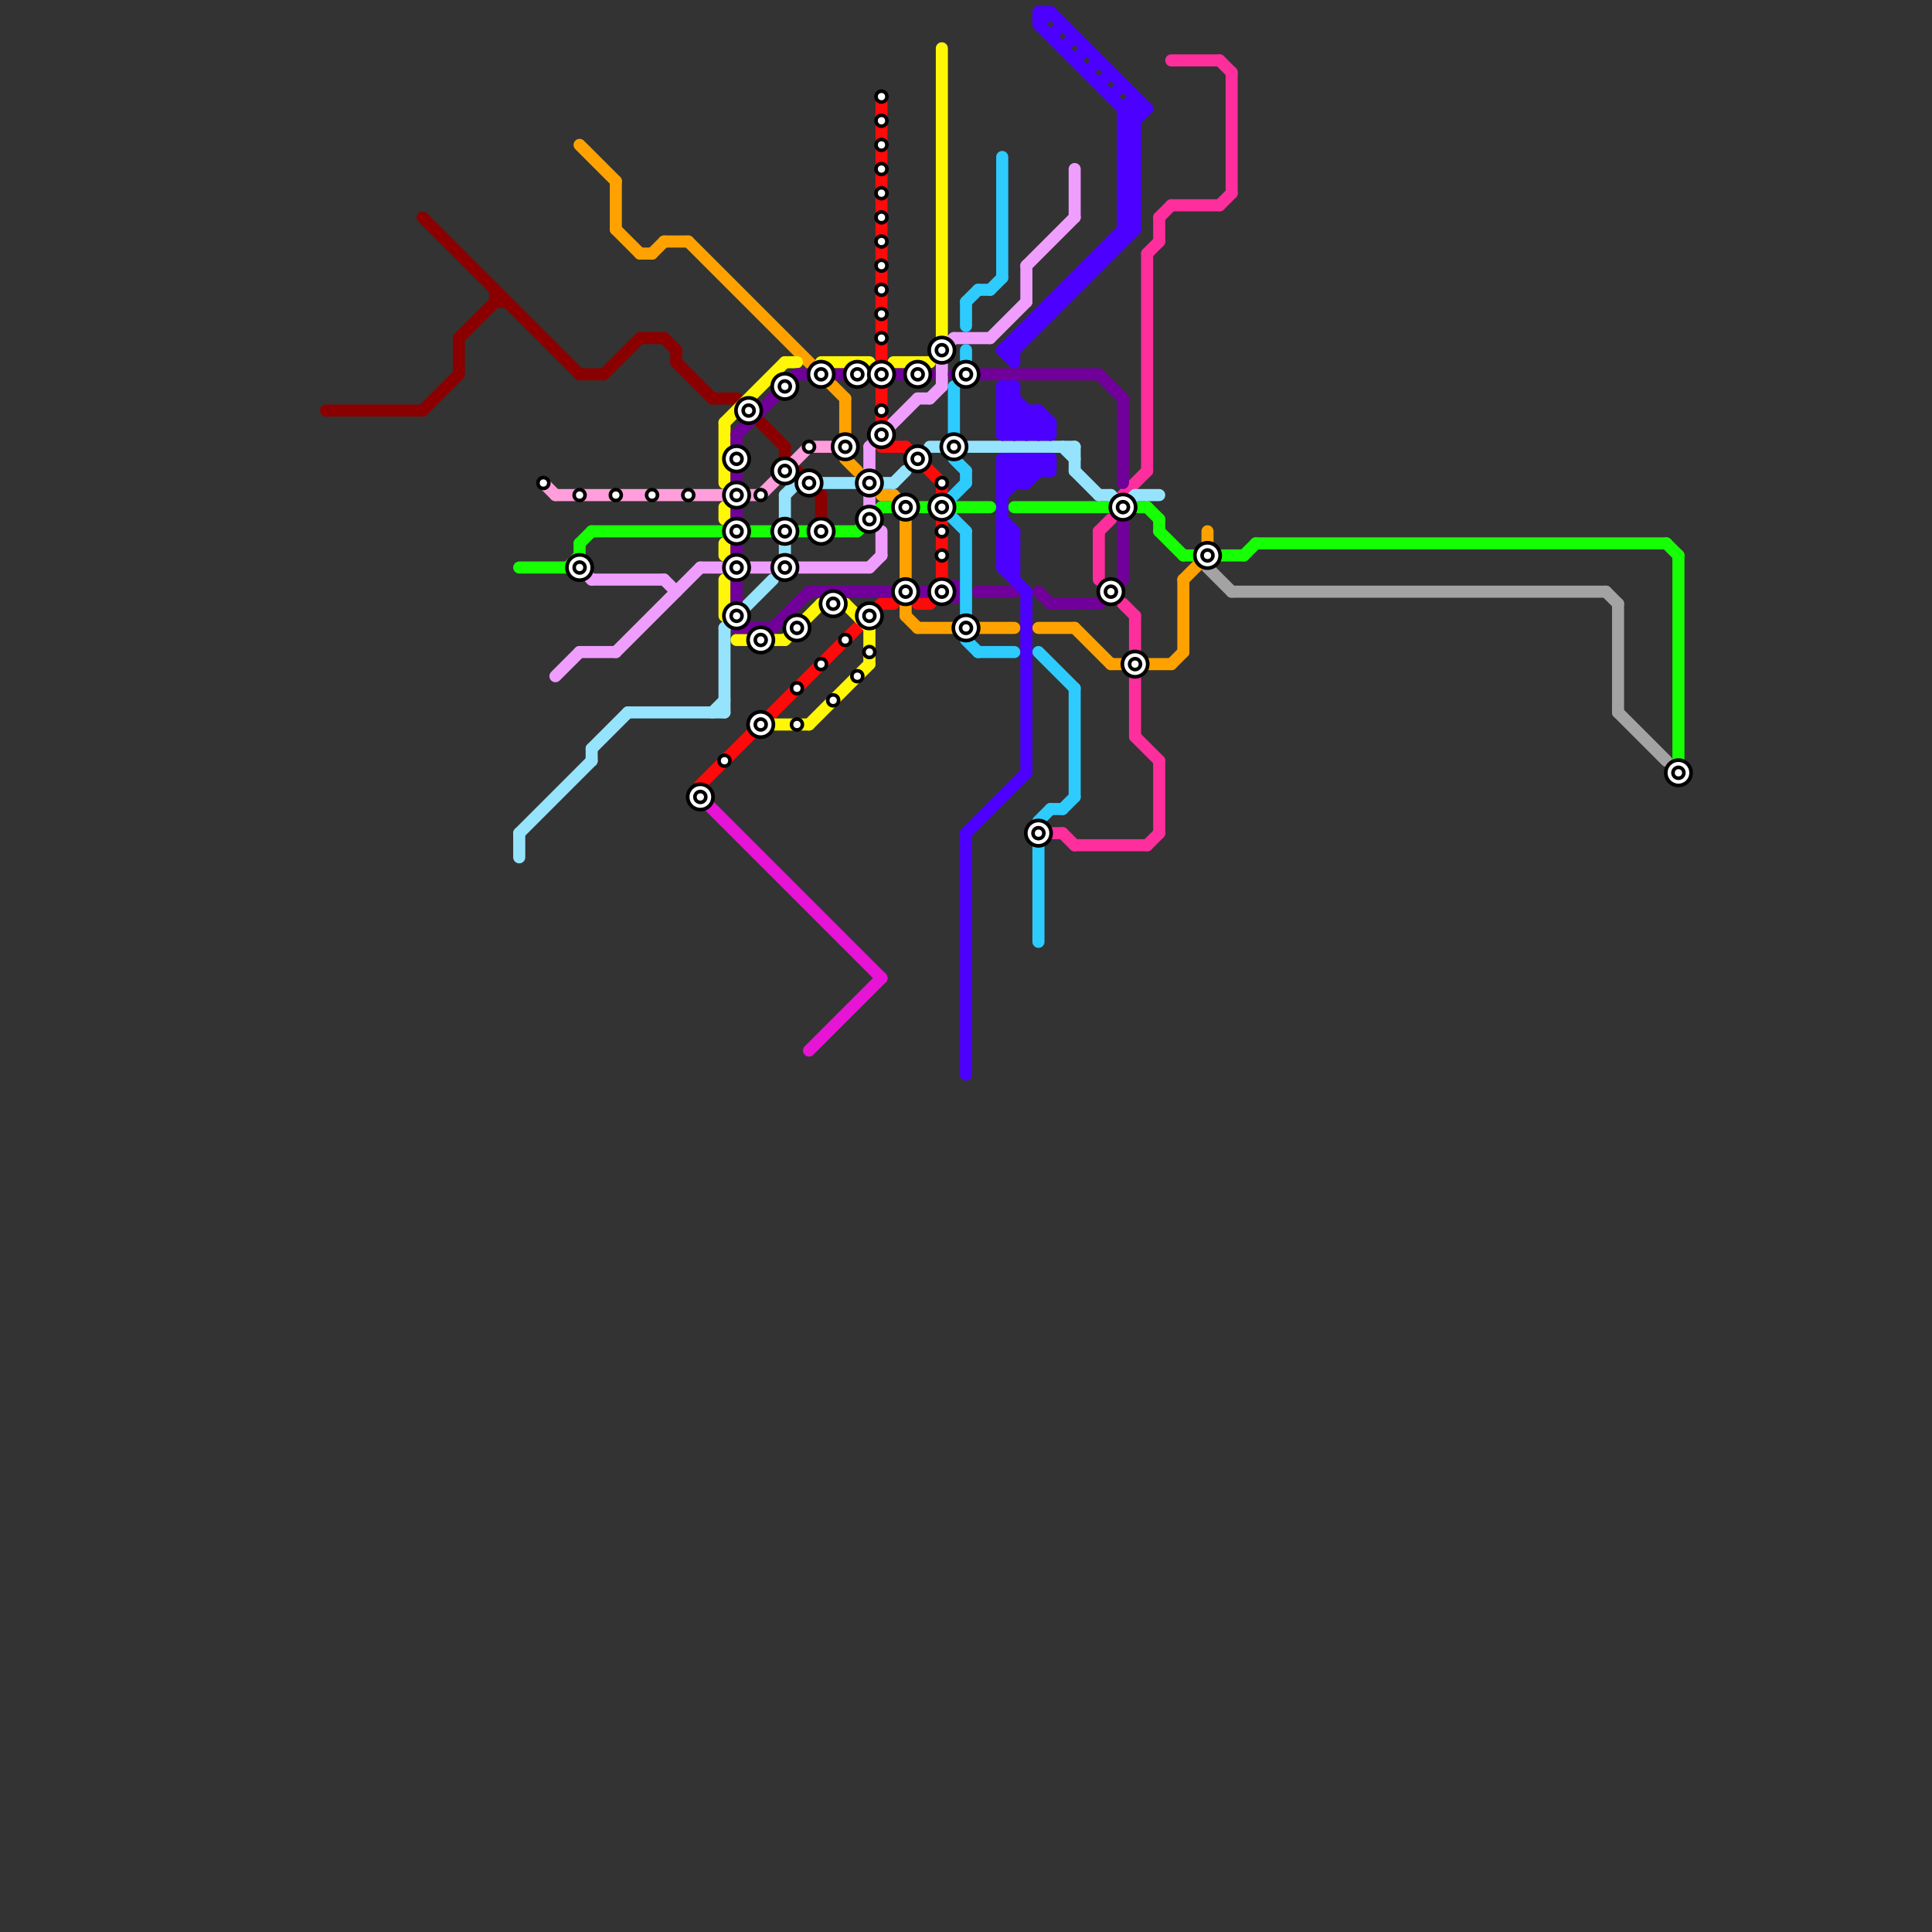 
<svg version="1.1" xmlns="http://www.w3.org/2000/svg" viewBox="0 0 160 160">
<rect x="0" y="0" width="160" height="160" fill="#333333" stroke="none"/>
<style>text { font: 1px Helvetica; font-weight: 600; white-space: pre; dominant-baseline: central; } line { stroke-width: 1; fill: none; stroke-linecap: round; stroke-linejoin: round; } .c0 { stroke: #ff2e9d } .c1 { stroke: #ffa200 } .c2 { stroke: #a3a3a3 } .c3 { stroke: #16ff05 } .c4 { stroke: #8a0000 } .c5 { stroke: #96e3fd } .c6 { stroke: #ff9edb } .c7 { stroke: #ef9eff } .c8 { stroke: #ff0a0a } .c9 { stroke: #e713d5 } .c10 { stroke: #fff705 } .c11 { stroke: #700099 } .c12 { stroke: #2ecbff } .c13 { stroke: #4c00ff }</style><defs><g id="wm-xf"><circle r="1.2" fill="#000"/><circle r="0.9" fill="#fff"/><circle r="0.6" fill="#000"/><circle r="0.3" fill="#fff"/></g><g id="wm"><circle r="0.6" fill="#000"/><circle r="0.3" fill="#fff"/></g></defs><line class="c0" x1="91" y1="44" x2="92" y2="43"/><line class="c0" x1="94" y1="51" x2="94" y2="54"/><line class="c0" x1="101" y1="17" x2="102" y2="16"/><line class="c0" x1="86" y1="69" x2="88" y2="69"/><line class="c0" x1="101" y1="5" x2="102" y2="6"/><line class="c0" x1="93" y1="50" x2="94" y2="51"/><line class="c0" x1="97" y1="5" x2="101" y2="5"/><line class="c0" x1="96" y1="18" x2="96" y2="20"/><line class="c0" x1="88" y1="69" x2="89" y2="70"/><line class="c0" x1="89" y1="70" x2="95" y2="70"/><line class="c0" x1="94" y1="61" x2="96" y2="63"/><line class="c0" x1="95" y1="21" x2="96" y2="20"/><line class="c0" x1="94" y1="56" x2="94" y2="61"/><line class="c0" x1="95" y1="70" x2="96" y2="69"/><line class="c0" x1="95" y1="21" x2="95" y2="39"/><line class="c0" x1="102" y1="6" x2="102" y2="16"/><line class="c0" x1="97" y1="17" x2="101" y2="17"/><line class="c0" x1="91" y1="44" x2="91" y2="48"/><line class="c0" x1="96" y1="63" x2="96" y2="69"/><line class="c0" x1="93" y1="41" x2="95" y2="39"/><line class="c0" x1="96" y1="18" x2="97" y2="17"/><line class="c1" x1="74" y1="41" x2="75" y2="42"/><line class="c1" x1="48" y1="12" x2="51" y2="15"/><line class="c1" x1="76" y1="52" x2="84" y2="52"/><line class="c1" x1="98" y1="48" x2="98" y2="54"/><line class="c1" x1="97" y1="55" x2="98" y2="54"/><line class="c1" x1="54" y1="21" x2="55" y2="20"/><line class="c1" x1="57" y1="20" x2="70" y2="33"/><line class="c1" x1="86" y1="52" x2="89" y2="52"/><line class="c1" x1="75" y1="42" x2="75" y2="51"/><line class="c1" x1="89" y1="52" x2="92" y2="55"/><line class="c1" x1="53" y1="21" x2="54" y2="21"/><line class="c1" x1="100" y1="44" x2="100" y2="46"/><line class="c1" x1="73" y1="41" x2="74" y2="41"/><line class="c1" x1="92" y1="55" x2="97" y2="55"/><line class="c1" x1="51" y1="15" x2="51" y2="19"/><line class="c1" x1="51" y1="19" x2="53" y2="21"/><line class="c1" x1="55" y1="20" x2="57" y2="20"/><line class="c1" x1="70" y1="38" x2="71" y2="39"/><line class="c1" x1="75" y1="51" x2="76" y2="52"/><line class="c1" x1="70" y1="33" x2="70" y2="36"/><line class="c1" x1="98" y1="48" x2="100" y2="46"/><line class="c2" x1="100" y1="47" x2="102" y2="49"/><line class="c2" x1="102" y1="49" x2="133" y2="49"/><line class="c2" x1="134" y1="59" x2="138" y2="63"/><line class="c2" x1="134" y1="50" x2="134" y2="59"/><line class="c2" x1="133" y1="49" x2="134" y2="50"/><line class="c3" x1="49" y1="44" x2="64" y2="44"/><line class="c3" x1="104" y1="45" x2="138" y2="45"/><line class="c3" x1="73" y1="42" x2="74" y2="42"/><line class="c3" x1="84" y1="42" x2="92" y2="42"/><line class="c3" x1="71" y1="44" x2="73" y2="42"/><line class="c3" x1="95" y1="42" x2="96" y2="43"/><line class="c3" x1="96" y1="43" x2="96" y2="44"/><line class="c3" x1="79" y1="42" x2="82" y2="42"/><line class="c3" x1="66" y1="44" x2="71" y2="44"/><line class="c3" x1="43" y1="47" x2="47" y2="47"/><line class="c3" x1="94" y1="42" x2="95" y2="42"/><line class="c3" x1="48" y1="45" x2="48" y2="46"/><line class="c3" x1="139" y1="46" x2="139" y2="64"/><line class="c3" x1="101" y1="46" x2="103" y2="46"/><line class="c3" x1="138" y1="45" x2="139" y2="46"/><line class="c3" x1="76" y1="42" x2="77" y2="42"/><line class="c3" x1="98" y1="46" x2="99" y2="46"/><line class="c3" x1="103" y1="46" x2="104" y2="45"/><line class="c3" x1="48" y1="45" x2="49" y2="44"/><line class="c3" x1="96" y1="44" x2="98" y2="46"/><line class="c3" x1="47" y1="47" x2="48" y2="46"/><line class="c4" x1="53" y1="28" x2="55" y2="28"/><line class="c4" x1="56" y1="29" x2="56" y2="30"/><line class="c4" x1="59" y1="33" x2="61" y2="33"/><line class="c4" x1="38" y1="28" x2="38" y2="31"/><line class="c4" x1="35" y1="18" x2="48" y2="31"/><line class="c4" x1="61" y1="33" x2="65" y2="37"/><line class="c4" x1="27" y1="34" x2="35" y2="34"/><line class="c4" x1="68" y1="41" x2="68" y2="43"/><line class="c4" x1="48" y1="31" x2="50" y2="31"/><line class="c4" x1="55" y1="28" x2="56" y2="29"/><line class="c4" x1="65" y1="38" x2="68" y2="41"/><line class="c4" x1="56" y1="30" x2="59" y2="33"/><line class="c4" x1="50" y1="31" x2="53" y2="28"/><line class="c4" x1="41" y1="25" x2="42" y2="25"/><line class="c4" x1="38" y1="28" x2="41" y2="25"/><line class="c4" x1="35" y1="34" x2="38" y2="31"/><line class="c4" x1="41" y1="24" x2="41" y2="25"/><line class="c4" x1="65" y1="37" x2="65" y2="38"/><line class="c5" x1="88" y1="37" x2="89" y2="38"/><line class="c5" x1="60" y1="52" x2="60" y2="59"/><line class="c5" x1="89" y1="37" x2="89" y2="39"/><line class="c5" x1="92" y1="41" x2="93" y2="42"/><line class="c5" x1="94" y1="41" x2="96" y2="41"/><line class="c5" x1="49" y1="62" x2="52" y2="59"/><line class="c5" x1="74" y1="40" x2="75" y2="39"/><line class="c5" x1="93" y1="42" x2="94" y2="41"/><line class="c5" x1="43" y1="69" x2="49" y2="63"/><line class="c5" x1="49" y1="62" x2="49" y2="63"/><line class="c5" x1="65" y1="41" x2="66" y2="40"/><line class="c5" x1="43" y1="69" x2="43" y2="71"/><line class="c5" x1="91" y1="41" x2="92" y2="41"/><line class="c5" x1="89" y1="39" x2="91" y2="41"/><line class="c5" x1="59" y1="59" x2="60" y2="58"/><line class="c5" x1="68" y1="40" x2="74" y2="40"/><line class="c5" x1="77" y1="37" x2="89" y2="37"/><line class="c5" x1="60" y1="52" x2="64" y2="48"/><line class="c5" x1="52" y1="59" x2="60" y2="59"/><line class="c5" x1="65" y1="41" x2="65" y2="46"/><line class="c6" x1="62" y1="41" x2="63" y2="41"/><line class="c6" x1="63" y1="41" x2="67" y2="37"/><line class="c6" x1="45" y1="40" x2="46" y2="41"/><line class="c6" x1="46" y1="41" x2="60" y2="41"/><line class="c6" x1="67" y1="37" x2="70" y2="37"/><line class="c7" x1="73" y1="44" x2="73" y2="46"/><line class="c7" x1="48" y1="54" x2="51" y2="54"/><line class="c7" x1="79" y1="28" x2="82" y2="28"/><line class="c7" x1="72" y1="41" x2="72" y2="42"/><line class="c7" x1="46" y1="56" x2="48" y2="54"/><line class="c7" x1="78" y1="29" x2="79" y2="28"/><line class="c7" x1="72" y1="37" x2="72" y2="39"/><line class="c7" x1="58" y1="47" x2="60" y2="47"/><line class="c7" x1="72" y1="37" x2="76" y2="33"/><line class="c7" x1="49" y1="48" x2="55" y2="48"/><line class="c7" x1="76" y1="33" x2="77" y2="33"/><line class="c7" x1="85" y1="22" x2="85" y2="25"/><line class="c7" x1="77" y1="33" x2="78" y2="32"/><line class="c7" x1="78" y1="29" x2="78" y2="32"/><line class="c7" x1="55" y1="48" x2="56" y2="49"/><line class="c7" x1="82" y1="28" x2="85" y2="25"/><line class="c7" x1="48" y1="47" x2="49" y2="48"/><line class="c7" x1="62" y1="47" x2="72" y2="47"/><line class="c7" x1="51" y1="54" x2="58" y2="47"/><line class="c7" x1="89" y1="14" x2="89" y2="18"/><line class="c7" x1="85" y1="22" x2="89" y2="18"/><line class="c7" x1="72" y1="47" x2="73" y2="46"/><line class="c8" x1="78" y1="40" x2="78" y2="41"/><line class="c8" x1="77" y1="50" x2="78" y2="49"/><line class="c8" x1="75" y1="37" x2="78" y2="40"/><line class="c8" x1="73" y1="50" x2="74" y2="50"/><line class="c8" x1="76" y1="50" x2="77" y2="50"/><line class="c8" x1="78" y1="43" x2="78" y2="49"/><line class="c8" x1="58" y1="65" x2="73" y2="50"/><line class="c8" x1="73" y1="37" x2="75" y2="37"/><line class="c8" x1="73" y1="32" x2="73" y2="35"/><line class="c8" x1="73" y1="8" x2="73" y2="30"/><line class="c9" x1="58" y1="66" x2="73" y2="81"/><line class="c9" x1="67" y1="87" x2="73" y2="81"/><line class="c10" x1="60" y1="45" x2="60" y2="46"/><line class="c10" x1="61" y1="53" x2="65" y2="53"/><line class="c10" x1="78" y1="4" x2="78" y2="28"/><line class="c10" x1="60" y1="35" x2="65" y2="30"/><line class="c10" x1="70" y1="50" x2="72" y2="52"/><line class="c10" x1="72" y1="52" x2="72" y2="55"/><line class="c10" x1="65" y1="30" x2="66" y2="30"/><line class="c10" x1="74" y1="30" x2="77" y2="30"/><line class="c10" x1="68" y1="30" x2="72" y2="30"/><line class="c10" x1="65" y1="53" x2="68" y2="50"/><line class="c10" x1="68" y1="50" x2="70" y2="50"/><line class="c10" x1="67" y1="60" x2="72" y2="55"/><line class="c10" x1="60" y1="35" x2="60" y2="40"/><line class="c10" x1="64" y1="60" x2="67" y2="60"/><line class="c10" x1="60" y1="48" x2="60" y2="51"/><line class="c10" x1="60" y1="42" x2="60" y2="43"/><line class="c11" x1="76" y1="49" x2="77" y2="49"/><line class="c11" x1="67" y1="49" x2="74" y2="49"/><line class="c11" x1="91" y1="31" x2="93" y2="33"/><line class="c11" x1="64" y1="52" x2="67" y2="49"/><line class="c11" x1="86" y1="49" x2="87" y2="50"/><line class="c11" x1="91" y1="50" x2="93" y2="48"/><line class="c11" x1="61" y1="52" x2="64" y2="52"/><line class="c11" x1="69" y1="31" x2="77" y2="31"/><line class="c11" x1="79" y1="31" x2="91" y2="31"/><line class="c11" x1="66" y1="31" x2="67" y2="31"/><line class="c11" x1="87" y1="50" x2="91" y2="50"/><line class="c11" x1="61" y1="36" x2="66" y2="31"/><line class="c11" x1="93" y1="33" x2="93" y2="40"/><line class="c11" x1="93" y1="43" x2="93" y2="48"/><line class="c11" x1="61" y1="45" x2="61" y2="50"/><line class="c11" x1="81" y1="49" x2="84" y2="49"/><line class="c11" x1="61" y1="36" x2="61" y2="43"/><circle cx="79" cy="49" r="1" fill="#700099" /><line class="c12" x1="83" y1="13" x2="83" y2="23"/><line class="c12" x1="86" y1="68" x2="87" y2="67"/><line class="c12" x1="86" y1="70" x2="86" y2="78"/><line class="c12" x1="88" y1="67" x2="89" y2="66"/><line class="c12" x1="78" y1="42" x2="80" y2="44"/><line class="c12" x1="79" y1="38" x2="80" y2="39"/><line class="c12" x1="80" y1="25" x2="80" y2="27"/><line class="c12" x1="82" y1="24" x2="83" y2="23"/><line class="c12" x1="78" y1="42" x2="80" y2="40"/><line class="c12" x1="80" y1="53" x2="81" y2="54"/><line class="c12" x1="81" y1="54" x2="84" y2="54"/><line class="c12" x1="89" y1="57" x2="89" y2="66"/><line class="c12" x1="87" y1="67" x2="88" y2="67"/><line class="c12" x1="81" y1="24" x2="82" y2="24"/><line class="c12" x1="80" y1="44" x2="80" y2="51"/><line class="c12" x1="79" y1="32" x2="79" y2="36"/><line class="c12" x1="86" y1="54" x2="89" y2="57"/><line class="c12" x1="80" y1="29" x2="80" y2="30"/><line class="c12" x1="80" y1="39" x2="80" y2="40"/><line class="c12" x1="80" y1="25" x2="81" y2="24"/><line class="c13" x1="93" y1="16" x2="94" y2="15"/><line class="c13" x1="87" y1="25" x2="87" y2="26"/><line class="c13" x1="83" y1="44" x2="84" y2="45"/><line class="c13" x1="83" y1="38" x2="83" y2="47"/><line class="c13" x1="87" y1="35" x2="87" y2="36"/><line class="c13" x1="83" y1="46" x2="84" y2="47"/><line class="c13" x1="84" y1="28" x2="85" y2="28"/><line class="c13" x1="84" y1="36" x2="86" y2="34"/><line class="c13" x1="93" y1="13" x2="94" y2="12"/><line class="c13" x1="87" y1="3" x2="88" y2="2"/><line class="c13" x1="89" y1="23" x2="89" y2="24"/><line class="c13" x1="89" y1="23" x2="90" y2="23"/><line class="c13" x1="85" y1="36" x2="86" y2="35"/><line class="c13" x1="93" y1="12" x2="94" y2="12"/><line class="c13" x1="83" y1="34" x2="84" y2="33"/><line class="c13" x1="93" y1="14" x2="94" y2="14"/><line class="c13" x1="87" y1="1" x2="95" y2="9"/><line class="c13" x1="93" y1="17" x2="94" y2="17"/><line class="c13" x1="86" y1="38" x2="86" y2="39"/><line class="c13" x1="92" y1="20" x2="93" y2="20"/><line class="c13" x1="83" y1="29" x2="94" y2="18"/><line class="c13" x1="93" y1="16" x2="94" y2="17"/><line class="c13" x1="84" y1="38" x2="85" y2="39"/><line class="c13" x1="93" y1="13" x2="94" y2="14"/><line class="c13" x1="91" y1="21" x2="91" y2="22"/><line class="c13" x1="83" y1="32" x2="83" y2="36"/><line class="c13" x1="85" y1="38" x2="85" y2="40"/><line class="c13" x1="85" y1="38" x2="86" y2="39"/><line class="c13" x1="83" y1="35" x2="84" y2="34"/><line class="c13" x1="83" y1="33" x2="84" y2="33"/><line class="c13" x1="84" y1="38" x2="84" y2="40"/><line class="c13" x1="93" y1="9" x2="94" y2="8"/><line class="c13" x1="86" y1="38" x2="87" y2="39"/><line class="c13" x1="83" y1="29" x2="84" y2="30"/><line class="c13" x1="90" y1="22" x2="90" y2="23"/><line class="c13" x1="85" y1="27" x2="86" y2="27"/><line class="c13" x1="90" y1="6" x2="91" y2="5"/><line class="c13" x1="83" y1="34" x2="85" y2="36"/><line class="c13" x1="93" y1="18" x2="94" y2="17"/><line class="c13" x1="87" y1="25" x2="88" y2="25"/><line class="c13" x1="83" y1="35" x2="84" y2="36"/><line class="c13" x1="83" y1="45" x2="84" y2="45"/><line class="c13" x1="93" y1="10" x2="94" y2="10"/><line class="c13" x1="83" y1="47" x2="85" y2="49"/><line class="c13" x1="83" y1="40" x2="85" y2="38"/><line class="c13" x1="93" y1="18" x2="94" y2="19"/><line class="c13" x1="85" y1="40" x2="87" y2="38"/><line class="c13" x1="92" y1="20" x2="92" y2="21"/><line class="c13" x1="93" y1="12" x2="94" y2="11"/><line class="c13" x1="93" y1="14" x2="94" y2="13"/><line class="c13" x1="83" y1="40" x2="85" y2="40"/><line class="c13" x1="86" y1="34" x2="87" y2="35"/><line class="c13" x1="93" y1="16" x2="94" y2="16"/><line class="c13" x1="84" y1="29" x2="94" y2="19"/><line class="c13" x1="86" y1="34" x2="86" y2="36"/><line class="c13" x1="89" y1="5" x2="90" y2="4"/><line class="c13" x1="93" y1="13" x2="94" y2="13"/><line class="c13" x1="93" y1="15" x2="94" y2="14"/><line class="c13" x1="93" y1="12" x2="94" y2="13"/><line class="c13" x1="93" y1="14" x2="94" y2="15"/><line class="c13" x1="85" y1="27" x2="85" y2="28"/><line class="c13" x1="84" y1="32" x2="84" y2="36"/><line class="c13" x1="93" y1="11" x2="94" y2="11"/><line class="c13" x1="83" y1="33" x2="84" y2="32"/><line class="c13" x1="93" y1="9" x2="95" y2="9"/><line class="c13" x1="93" y1="15" x2="94" y2="16"/><line class="c13" x1="83" y1="29" x2="84" y2="29"/><line class="c13" x1="93" y1="19" x2="94" y2="19"/><line class="c13" x1="93" y1="9" x2="93" y2="20"/><line class="c13" x1="91" y1="21" x2="92" y2="21"/><line class="c13" x1="83" y1="47" x2="84" y2="47"/><line class="c13" x1="83" y1="39" x2="87" y2="39"/><line class="c13" x1="83" y1="32" x2="84" y2="32"/><line class="c13" x1="83" y1="44" x2="84" y2="44"/><line class="c13" x1="83" y1="46" x2="84" y2="46"/><line class="c13" x1="86" y1="2" x2="87" y2="1"/><line class="c13" x1="83" y1="43" x2="84" y2="44"/><line class="c13" x1="93" y1="18" x2="94" y2="18"/><line class="c13" x1="93" y1="17" x2="94" y2="16"/><line class="c13" x1="83" y1="36" x2="85" y2="34"/><line class="c13" x1="85" y1="34" x2="85" y2="36"/><line class="c13" x1="86" y1="26" x2="87" y2="26"/><line class="c13" x1="83" y1="39" x2="84" y2="38"/><line class="c13" x1="91" y1="7" x2="92" y2="6"/><line class="c13" x1="93" y1="17" x2="94" y2="18"/><line class="c13" x1="80" y1="69" x2="80" y2="89"/><line class="c13" x1="85" y1="49" x2="85" y2="64"/><line class="c13" x1="84" y1="28" x2="84" y2="30"/><line class="c13" x1="93" y1="11" x2="95" y2="9"/><line class="c13" x1="86" y1="26" x2="86" y2="27"/><line class="c13" x1="83" y1="34" x2="86" y2="34"/><line class="c13" x1="88" y1="4" x2="89" y2="3"/><line class="c13" x1="94" y1="8" x2="94" y2="19"/><line class="c13" x1="92" y1="8" x2="93" y2="7"/><line class="c13" x1="83" y1="36" x2="87" y2="36"/><line class="c13" x1="83" y1="38" x2="87" y2="38"/><line class="c13" x1="86" y1="2" x2="94" y2="10"/><line class="c13" x1="83" y1="39" x2="84" y2="40"/><line class="c13" x1="83" y1="41" x2="86" y2="38"/><line class="c13" x1="83" y1="45" x2="84" y2="44"/><line class="c13" x1="86" y1="1" x2="87" y2="1"/><line class="c13" x1="93" y1="10" x2="94" y2="9"/><line class="c13" x1="93" y1="15" x2="94" y2="15"/><line class="c13" x1="86" y1="36" x2="87" y2="35"/><line class="c13" x1="83" y1="38" x2="85" y2="40"/><line class="c13" x1="84" y1="44" x2="84" y2="48"/><line class="c13" x1="90" y1="22" x2="91" y2="22"/><line class="c13" x1="86" y1="1" x2="86" y2="2"/><line class="c13" x1="87" y1="38" x2="87" y2="39"/><line class="c13" x1="93" y1="11" x2="94" y2="12"/><line class="c13" x1="83" y1="47" x2="84" y2="46"/><line class="c13" x1="83" y1="45" x2="84" y2="46"/><line class="c13" x1="88" y1="24" x2="88" y2="25"/><line class="c13" x1="93" y1="10" x2="94" y2="11"/><line class="c13" x1="88" y1="24" x2="89" y2="24"/><line class="c13" x1="83" y1="32" x2="87" y2="36"/><line class="c13" x1="83" y1="46" x2="84" y2="45"/><line class="c13" x1="83" y1="35" x2="87" y2="35"/><line class="c13" x1="83" y1="33" x2="86" y2="36"/><line class="c13" x1="80" y1="69" x2="85" y2="64"/>

<use x="100" y="46" href="#wm-xf"/><use x="139" y="64" href="#wm-xf"/><use x="45" y="40" href="#wm"/><use x="48" y="41" href="#wm"/><use x="48" y="47" href="#wm-xf"/><use x="51" y="41" href="#wm"/><use x="54" y="41" href="#wm"/><use x="57" y="41" href="#wm"/><use x="58" y="66" href="#wm-xf"/><use x="60" y="63" href="#wm"/><use x="61" y="38" href="#wm-xf"/><use x="61" y="41" href="#wm-xf"/><use x="61" y="44" href="#wm-xf"/><use x="61" y="47" href="#wm-xf"/><use x="61" y="51" href="#wm-xf"/><use x="62" y="34" href="#wm-xf"/><use x="63" y="41" href="#wm"/><use x="63" y="53" href="#wm-xf"/><use x="63" y="60" href="#wm-xf"/><use x="65" y="32" href="#wm-xf"/><use x="65" y="39" href="#wm-xf"/><use x="65" y="44" href="#wm-xf"/><use x="65" y="47" href="#wm-xf"/><use x="66" y="52" href="#wm-xf"/><use x="66" y="57" href="#wm"/><use x="66" y="60" href="#wm"/><use x="67" y="37" href="#wm"/><use x="67" y="40" href="#wm-xf"/><use x="68" y="31" href="#wm-xf"/><use x="68" y="44" href="#wm-xf"/><use x="68" y="55" href="#wm"/><use x="69" y="50" href="#wm-xf"/><use x="69" y="58" href="#wm"/><use x="70" y="37" href="#wm-xf"/><use x="70" y="53" href="#wm"/><use x="71" y="31" href="#wm-xf"/><use x="71" y="56" href="#wm"/><use x="72" y="40" href="#wm-xf"/><use x="72" y="43" href="#wm-xf"/><use x="72" y="51" href="#wm-xf"/><use x="72" y="54" href="#wm"/><use x="73" y="10" href="#wm"/><use x="73" y="12" href="#wm"/><use x="73" y="14" href="#wm"/><use x="73" y="16" href="#wm"/><use x="73" y="18" href="#wm"/><use x="73" y="20" href="#wm"/><use x="73" y="22" href="#wm"/><use x="73" y="24" href="#wm"/><use x="73" y="26" href="#wm"/><use x="73" y="28" href="#wm"/><use x="73" y="31" href="#wm-xf"/><use x="73" y="34" href="#wm"/><use x="73" y="36" href="#wm-xf"/><use x="73" y="8" href="#wm"/><use x="75" y="42" href="#wm-xf"/><use x="75" y="49" href="#wm-xf"/><use x="76" y="31" href="#wm-xf"/><use x="76" y="38" href="#wm-xf"/><use x="78" y="29" href="#wm-xf"/><use x="78" y="40" href="#wm"/><use x="78" y="42" href="#wm-xf"/><use x="78" y="44" href="#wm"/><use x="78" y="46" href="#wm"/><use x="78" y="49" href="#wm-xf"/><use x="79" y="37" href="#wm-xf"/><use x="80" y="31" href="#wm-xf"/><use x="80" y="52" href="#wm-xf"/><use x="86" y="69" href="#wm-xf"/><use x="92" y="49" href="#wm-xf"/><use x="93" y="42" href="#wm-xf"/><use x="94" y="55" href="#wm-xf"/>
</svg>

